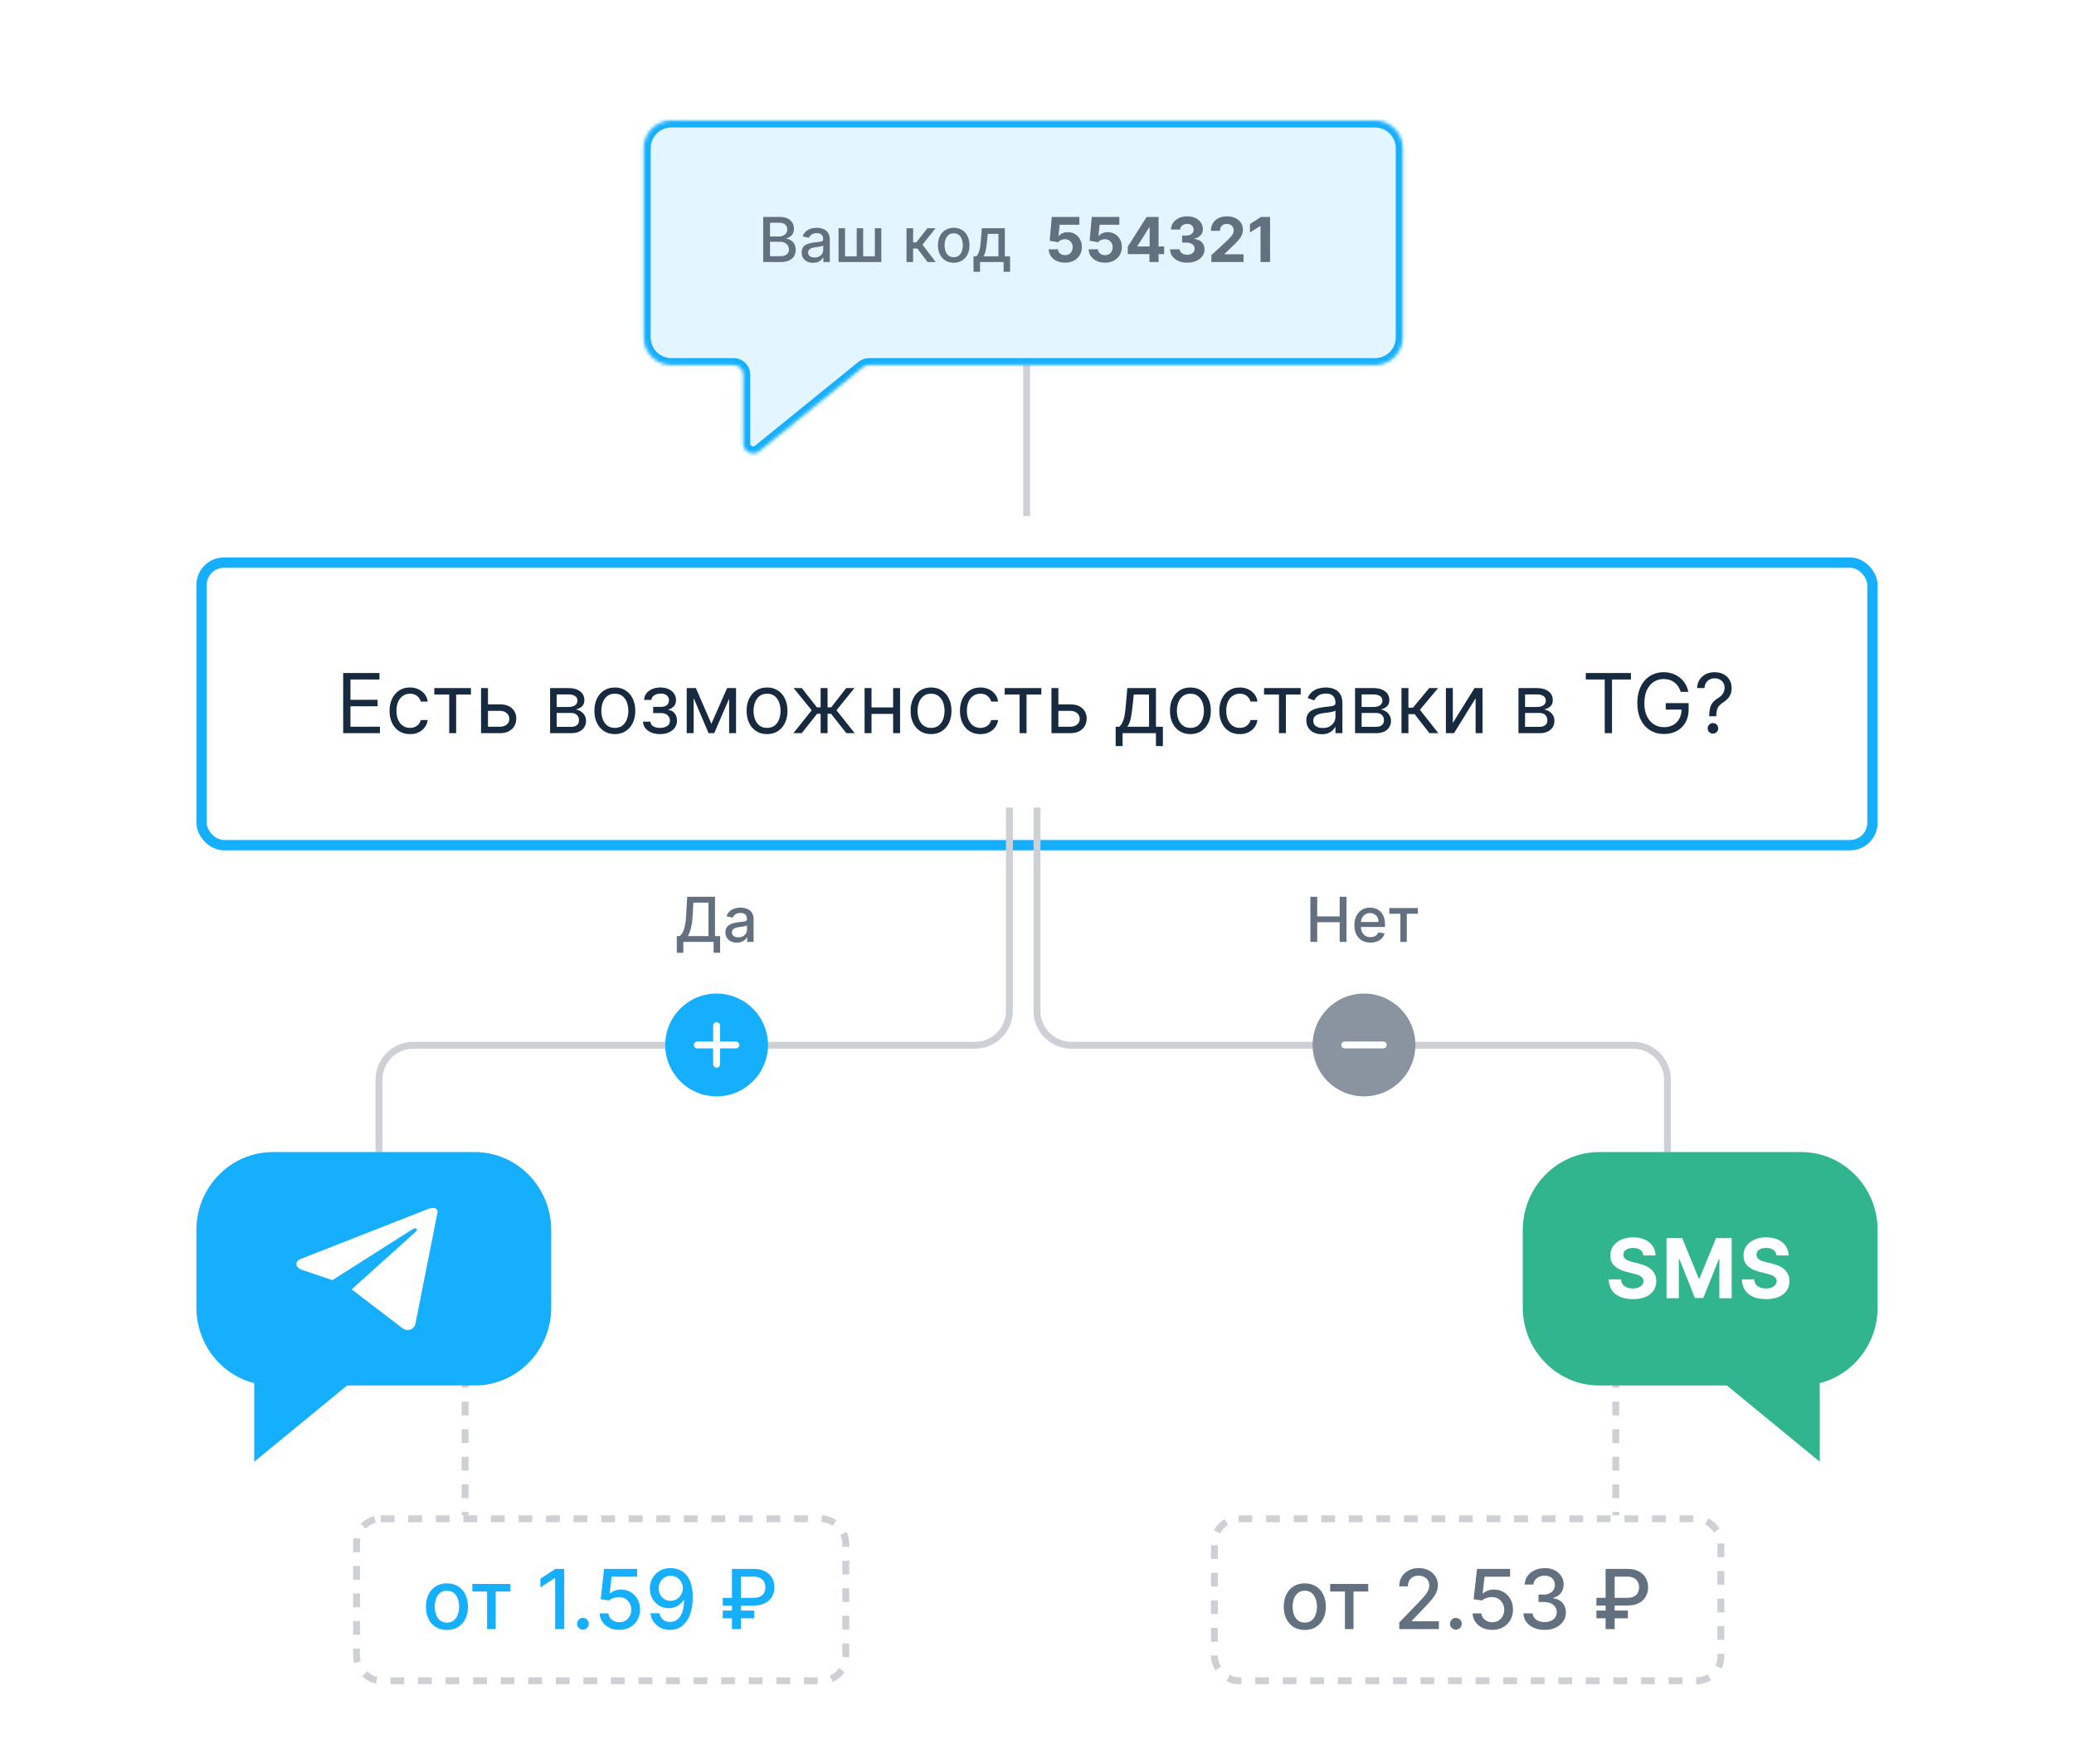 <svg width="602" height="512" viewBox="0 0 602 512" fill="none" xmlns="http://www.w3.org/2000/svg">
<rect width="602" height="512" rx="4" fill="white"/>
<g filter="url(#filter0_d_0_8)">
<rect x="57" y="149.779" width="488" height="85" rx="8" fill="white"/>
<rect x="58.5" y="151.279" width="485" height="82" rx="6.5" stroke="#16AFFD" stroke-width="3"/>
<path d="M99.614 200.779V183.324H110.148V185.199H101.727V191.097H109.602V192.972H101.727V198.904H110.284V200.779H99.614ZM119.003 201.052C117.776 201.052 116.719 200.762 115.832 200.182C114.946 199.603 114.264 198.804 113.787 197.787C113.31 196.77 113.071 195.608 113.071 194.302C113.071 192.972 113.315 191.799 113.804 190.782C114.298 189.759 114.986 188.961 115.866 188.387C116.753 187.807 117.787 187.517 118.969 187.517C119.889 187.517 120.719 187.688 121.457 188.029C122.196 188.37 122.801 188.847 123.273 189.461C123.744 190.074 124.037 190.79 124.151 191.608H122.139C121.986 191.012 121.645 190.483 121.116 190.023C120.594 189.557 119.889 189.324 119.003 189.324C118.219 189.324 117.531 189.529 116.94 189.938C116.355 190.341 115.898 190.912 115.568 191.651C115.244 192.384 115.082 193.245 115.082 194.233C115.082 195.245 115.241 196.125 115.56 196.875C115.884 197.625 116.338 198.208 116.923 198.623C117.514 199.037 118.207 199.245 119.003 199.245C119.526 199.245 120 199.154 120.426 198.972C120.852 198.79 121.213 198.529 121.509 198.188C121.804 197.847 122.014 197.438 122.139 196.961H124.151C124.037 197.733 123.756 198.429 123.307 199.049C122.864 199.662 122.276 200.151 121.543 200.515C120.815 200.873 119.969 201.052 119.003 201.052ZM126.06 189.563V187.688H136.696V189.563H132.401V200.779H130.389V189.563H126.06ZM141.369 192.427H145.119C146.653 192.427 147.826 192.816 148.638 193.594C149.451 194.373 149.857 195.358 149.857 196.552C149.857 197.336 149.675 198.049 149.312 198.691C148.948 199.327 148.414 199.836 147.71 200.216C147.005 200.591 146.141 200.779 145.119 200.779H139.63V187.688H141.641V198.904H145.119C145.914 198.904 146.567 198.694 147.079 198.273C147.59 197.853 147.846 197.313 147.846 196.654C147.846 195.961 147.59 195.395 147.079 194.958C146.567 194.52 145.914 194.302 145.119 194.302H141.369V192.427ZM159.669 200.779V187.688H165.021C166.43 187.688 167.55 188.006 168.379 188.642C169.209 189.279 169.624 190.12 169.624 191.165C169.624 191.961 169.388 192.577 168.916 193.015C168.445 193.446 167.839 193.739 167.101 193.892C167.584 193.961 168.053 194.131 168.507 194.404C168.967 194.677 169.348 195.052 169.649 195.529C169.95 196 170.101 196.58 170.101 197.267C170.101 197.938 169.93 198.537 169.589 199.066C169.249 199.594 168.76 200.012 168.124 200.319C167.487 200.625 166.726 200.779 165.839 200.779H159.669ZM161.578 198.938H165.839C166.533 198.938 167.075 198.773 167.467 198.444C167.859 198.114 168.055 197.665 168.055 197.097C168.055 196.421 167.859 195.89 167.467 195.503C167.075 195.111 166.533 194.915 165.839 194.915H161.578V198.938ZM161.578 193.177H165.021C165.561 193.177 166.024 193.103 166.411 192.955C166.797 192.802 167.092 192.586 167.297 192.307C167.507 192.023 167.612 191.688 167.612 191.302C167.612 190.75 167.382 190.319 166.922 190.006C166.462 189.688 165.828 189.529 165.021 189.529H161.578V193.177ZM178.464 201.052C177.282 201.052 176.245 200.77 175.353 200.208C174.467 199.645 173.773 198.858 173.273 197.847C172.779 196.836 172.532 195.654 172.532 194.302C172.532 192.938 172.779 191.748 173.273 190.731C173.773 189.713 174.467 188.924 175.353 188.361C176.245 187.799 177.282 187.517 178.464 187.517C179.646 187.517 180.68 187.799 181.566 188.361C182.458 188.924 183.151 189.713 183.646 190.731C184.146 191.748 184.396 192.938 184.396 194.302C184.396 195.654 184.146 196.836 183.646 197.847C183.151 198.858 182.458 199.645 181.566 200.208C180.68 200.77 179.646 201.052 178.464 201.052ZM178.464 199.245C179.362 199.245 180.1 199.015 180.68 198.554C181.259 198.094 181.688 197.489 181.967 196.739C182.245 195.989 182.384 195.177 182.384 194.302C182.384 193.427 182.245 192.611 181.967 191.856C181.688 191.1 181.259 190.489 180.68 190.023C180.1 189.557 179.362 189.324 178.464 189.324C177.566 189.324 176.827 189.557 176.248 190.023C175.668 190.489 175.239 191.1 174.961 191.856C174.683 192.611 174.543 193.427 174.543 194.302C174.543 195.177 174.683 195.989 174.961 196.739C175.239 197.489 175.668 198.094 176.248 198.554C176.827 199.015 177.566 199.245 178.464 199.245ZM186.648 197.438H188.795C188.841 198.029 189.108 198.478 189.597 198.784C190.091 199.091 190.733 199.245 191.523 199.245C192.33 199.245 193.02 199.08 193.594 198.75C194.168 198.415 194.455 197.875 194.455 197.131C194.455 196.694 194.347 196.313 194.131 195.989C193.915 195.659 193.611 195.404 193.219 195.222C192.827 195.04 192.364 194.949 191.83 194.949H189.58V193.142H191.83C192.631 193.142 193.222 192.961 193.602 192.597C193.989 192.233 194.182 191.779 194.182 191.233C194.182 190.648 193.974 190.179 193.56 189.827C193.145 189.469 192.557 189.29 191.795 189.29C191.028 189.29 190.389 189.463 189.878 189.81C189.366 190.151 189.097 190.591 189.068 191.131H186.955C186.977 190.427 187.193 189.804 187.602 189.265C188.011 188.719 188.568 188.293 189.273 187.986C189.977 187.674 190.784 187.517 191.693 187.517C192.614 187.517 193.412 187.679 194.088 188.003C194.77 188.321 195.295 188.756 195.665 189.307C196.04 189.853 196.227 190.472 196.227 191.165C196.227 191.904 196.02 192.5 195.605 192.955C195.19 193.409 194.67 193.733 194.045 193.927V194.063C194.54 194.097 194.969 194.256 195.332 194.54C195.702 194.819 195.989 195.185 196.193 195.64C196.398 196.088 196.5 196.586 196.5 197.131C196.5 197.927 196.287 198.62 195.861 199.211C195.435 199.796 194.849 200.25 194.105 200.574C193.361 200.892 192.511 201.052 191.557 201.052C190.631 201.052 189.801 200.901 189.068 200.6C188.335 200.293 187.753 199.87 187.321 199.33C186.895 198.784 186.67 198.154 186.648 197.438ZM206.484 198.052L211.053 187.688H212.962L207.303 200.779H205.666L200.109 187.688H201.984L206.484 198.052ZM201.337 187.688V200.779H199.325V187.688H201.337ZM211.632 200.779V187.688H213.643V200.779H211.632ZM222.643 201.052C221.462 201.052 220.425 200.77 219.533 200.208C218.646 199.645 217.953 198.858 217.453 197.847C216.959 196.836 216.712 195.654 216.712 194.302C216.712 192.938 216.959 191.748 217.453 190.731C217.953 189.713 218.646 188.924 219.533 188.361C220.425 187.799 221.462 187.517 222.643 187.517C223.825 187.517 224.859 187.799 225.746 188.361C226.638 188.924 227.331 189.713 227.825 190.731C228.325 191.748 228.575 192.938 228.575 194.302C228.575 195.654 228.325 196.836 227.825 197.847C227.331 198.858 226.638 199.645 225.746 200.208C224.859 200.77 223.825 201.052 222.643 201.052ZM222.643 199.245C223.541 199.245 224.28 199.015 224.859 198.554C225.439 198.094 225.868 197.489 226.146 196.739C226.425 195.989 226.564 195.177 226.564 194.302C226.564 193.427 226.425 192.611 226.146 191.856C225.868 191.1 225.439 190.489 224.859 190.023C224.28 189.557 223.541 189.324 222.643 189.324C221.746 189.324 221.007 189.557 220.428 190.023C219.848 190.489 219.419 191.1 219.141 191.856C218.862 192.611 218.723 193.427 218.723 194.302C218.723 195.177 218.862 195.989 219.141 196.739C219.419 197.489 219.848 198.094 220.428 198.554C221.007 199.015 221.746 199.245 222.643 199.245ZM230.288 200.779L235.607 194.131L230.357 187.688H232.743L237.107 193.279H238.197V187.688H240.209V193.279H241.266L245.629 187.688H248.016L242.8 194.131L248.084 200.779H245.663L241.232 195.154H240.209V200.779H238.197V195.154H237.175L232.709 200.779H230.288ZM259.719 193.313V195.188H252.492V193.313H259.719ZM252.969 187.688V200.779H250.958V187.688H252.969ZM261.254 187.688V200.779H259.242V187.688H261.254ZM270.245 201.052C269.063 201.052 268.026 200.77 267.134 200.208C266.248 199.645 265.555 198.858 265.055 197.847C264.56 196.836 264.313 195.654 264.313 194.302C264.313 192.938 264.56 191.748 265.055 190.731C265.555 189.713 266.248 188.924 267.134 188.361C268.026 187.799 269.063 187.517 270.245 187.517C271.427 187.517 272.461 187.799 273.347 188.361C274.239 188.924 274.933 189.713 275.427 190.731C275.927 191.748 276.177 192.938 276.177 194.302C276.177 195.654 275.927 196.836 275.427 197.847C274.933 198.858 274.239 199.645 273.347 200.208C272.461 200.77 271.427 201.052 270.245 201.052ZM270.245 199.245C271.143 199.245 271.881 199.015 272.461 198.554C273.04 198.094 273.469 197.489 273.748 196.739C274.026 195.989 274.165 195.177 274.165 194.302C274.165 193.427 274.026 192.611 273.748 191.856C273.469 191.1 273.04 190.489 272.461 190.023C271.881 189.557 271.143 189.324 270.245 189.324C269.347 189.324 268.609 189.557 268.029 190.023C267.45 190.489 267.021 191.1 266.742 191.856C266.464 192.611 266.325 193.427 266.325 194.302C266.325 195.177 266.464 195.989 266.742 196.739C267.021 197.489 267.45 198.094 268.029 198.554C268.609 199.015 269.347 199.245 270.245 199.245ZM284.565 201.052C283.338 201.052 282.281 200.762 281.395 200.182C280.509 199.603 279.827 198.804 279.349 197.787C278.872 196.77 278.634 195.608 278.634 194.302C278.634 192.972 278.878 191.799 279.366 190.782C279.861 189.759 280.548 188.961 281.429 188.387C282.315 187.807 283.349 187.517 284.531 187.517C285.452 187.517 286.281 187.688 287.02 188.029C287.759 188.37 288.364 188.847 288.835 189.461C289.307 190.074 289.599 190.79 289.713 191.608H287.702C287.548 191.012 287.207 190.483 286.679 190.023C286.156 189.557 285.452 189.324 284.565 189.324C283.781 189.324 283.094 189.529 282.503 189.938C281.918 190.341 281.46 190.912 281.131 191.651C280.807 192.384 280.645 193.245 280.645 194.233C280.645 195.245 280.804 196.125 281.122 196.875C281.446 197.625 281.901 198.208 282.486 198.623C283.077 199.037 283.77 199.245 284.565 199.245C285.088 199.245 285.562 199.154 285.989 198.972C286.415 198.79 286.776 198.529 287.071 198.188C287.366 197.847 287.577 197.438 287.702 196.961H289.713C289.599 197.733 289.318 198.429 288.869 199.049C288.426 199.662 287.838 200.151 287.105 200.515C286.378 200.873 285.531 201.052 284.565 201.052ZM291.622 189.563V187.688H302.259V189.563H297.963V200.779H295.952V189.563H291.622ZM306.931 192.427H310.681C312.215 192.427 313.388 192.816 314.201 193.594C315.013 194.373 315.42 195.358 315.42 196.552C315.42 197.336 315.238 198.049 314.874 198.691C314.511 199.327 313.977 199.836 313.272 200.216C312.567 200.591 311.704 200.779 310.681 200.779H305.192V187.688H307.204V198.904H310.681C311.477 198.904 312.13 198.694 312.641 198.273C313.153 197.853 313.408 197.313 313.408 196.654C313.408 195.961 313.153 195.395 312.641 194.958C312.13 194.52 311.477 194.302 310.681 194.302H306.931V192.427ZM323.834 204.529V198.904H324.925C325.192 198.625 325.422 198.324 325.615 198C325.808 197.677 325.976 197.293 326.118 196.85C326.266 196.401 326.391 195.856 326.493 195.213C326.595 194.566 326.686 193.784 326.766 192.87L327.209 187.688H335.527V198.904H337.538V204.529H335.527V200.779H325.845V204.529H323.834ZM327.209 198.904H333.516V189.563H329.084L328.743 192.87C328.601 194.239 328.425 195.435 328.214 196.458C328.004 197.481 327.669 198.296 327.209 198.904ZM345.526 201.052C344.344 201.052 343.308 200.77 342.415 200.208C341.529 199.645 340.836 198.858 340.336 197.847C339.842 196.836 339.594 195.654 339.594 194.302C339.594 192.938 339.842 191.748 340.336 190.731C340.836 189.713 341.529 188.924 342.415 188.361C343.308 187.799 344.344 187.517 345.526 187.517C346.708 187.517 347.742 187.799 348.629 188.361C349.521 188.924 350.214 189.713 350.708 190.731C351.208 191.748 351.458 192.938 351.458 194.302C351.458 195.654 351.208 196.836 350.708 197.847C350.214 198.858 349.521 199.645 348.629 200.208C347.742 200.77 346.708 201.052 345.526 201.052ZM345.526 199.245C346.424 199.245 347.163 199.015 347.742 198.554C348.322 198.094 348.751 197.489 349.029 196.739C349.308 195.989 349.447 195.177 349.447 194.302C349.447 193.427 349.308 192.611 349.029 191.856C348.751 191.1 348.322 190.489 347.742 190.023C347.163 189.557 346.424 189.324 345.526 189.324C344.629 189.324 343.89 189.557 343.31 190.023C342.731 190.489 342.302 191.1 342.023 191.856C341.745 192.611 341.606 193.427 341.606 194.302C341.606 195.177 341.745 195.989 342.023 196.739C342.302 197.489 342.731 198.094 343.31 198.554C343.89 199.015 344.629 199.245 345.526 199.245ZM359.847 201.052C358.619 201.052 357.563 200.762 356.676 200.182C355.79 199.603 355.108 198.804 354.631 197.787C354.153 196.77 353.915 195.608 353.915 194.302C353.915 192.972 354.159 191.799 354.648 190.782C355.142 189.759 355.83 188.961 356.71 188.387C357.597 187.807 358.631 187.517 359.812 187.517C360.733 187.517 361.562 187.688 362.301 188.029C363.04 188.37 363.645 188.847 364.116 189.461C364.588 190.074 364.881 190.79 364.994 191.608H362.983C362.83 191.012 362.489 190.483 361.96 190.023C361.438 189.557 360.733 189.324 359.847 189.324C359.063 189.324 358.375 189.529 357.784 189.938C357.199 190.341 356.741 190.912 356.412 191.651C356.088 192.384 355.926 193.245 355.926 194.233C355.926 195.245 356.085 196.125 356.403 196.875C356.727 197.625 357.182 198.208 357.767 198.623C358.358 199.037 359.051 199.245 359.847 199.245C360.369 199.245 360.844 199.154 361.27 198.972C361.696 198.79 362.057 198.529 362.352 198.188C362.648 197.847 362.858 197.438 362.983 196.961H364.994C364.881 197.733 364.599 198.429 364.151 199.049C363.707 199.662 363.119 200.151 362.386 200.515C361.659 200.873 360.813 201.052 359.847 201.052ZM366.903 189.563V187.688H377.54V189.563H373.244V200.779H371.233V189.563H366.903ZM383.646 201.086C382.817 201.086 382.064 200.929 381.388 200.617C380.712 200.299 380.175 199.841 379.777 199.245C379.379 198.642 379.18 197.915 379.18 197.063C379.18 196.313 379.328 195.705 379.624 195.239C379.919 194.767 380.314 194.398 380.808 194.131C381.303 193.864 381.848 193.665 382.445 193.534C383.047 193.398 383.652 193.29 384.26 193.211C385.055 193.108 385.7 193.032 386.195 192.981C386.695 192.924 387.058 192.83 387.286 192.699C387.518 192.569 387.635 192.341 387.635 192.017V191.949C387.635 191.108 387.405 190.455 386.945 189.989C386.49 189.523 385.8 189.29 384.874 189.29C383.913 189.29 383.161 189.5 382.615 189.921C382.07 190.341 381.686 190.79 381.464 191.267L379.555 190.586C379.896 189.79 380.351 189.171 380.919 188.728C381.493 188.279 382.118 187.966 382.794 187.79C383.476 187.608 384.146 187.517 384.805 187.517C385.226 187.517 385.709 187.569 386.254 187.671C386.805 187.767 387.337 187.969 387.848 188.276C388.365 188.583 388.794 189.046 389.135 189.665C389.476 190.284 389.646 191.114 389.646 192.154V200.779H387.635V199.006H387.533C387.396 199.29 387.169 199.594 386.851 199.918C386.533 200.242 386.109 200.517 385.581 200.745C385.053 200.972 384.408 201.086 383.646 201.086ZM383.953 199.279C384.749 199.279 385.419 199.123 385.964 198.81C386.516 198.498 386.93 198.094 387.209 197.6C387.493 197.106 387.635 196.586 387.635 196.04V194.199C387.55 194.302 387.362 194.395 387.072 194.481C386.788 194.56 386.459 194.631 386.084 194.694C385.714 194.75 385.354 194.802 385.001 194.847C384.655 194.887 384.374 194.921 384.158 194.949C383.635 195.017 383.146 195.128 382.692 195.282C382.243 195.429 381.879 195.654 381.601 195.955C381.328 196.25 381.192 196.654 381.192 197.165C381.192 197.864 381.45 198.392 381.967 198.75C382.49 199.103 383.152 199.279 383.953 199.279ZM393.317 200.779V187.688H398.67C400.079 187.688 401.198 188.006 402.028 188.642C402.857 189.279 403.272 190.12 403.272 191.165C403.272 191.961 403.036 192.577 402.565 193.015C402.093 193.446 401.488 193.739 400.749 193.892C401.232 193.961 401.701 194.131 402.156 194.404C402.616 194.677 402.996 195.052 403.298 195.529C403.599 196 403.749 196.58 403.749 197.267C403.749 197.938 403.579 198.537 403.238 199.066C402.897 199.594 402.408 200.012 401.772 200.319C401.136 200.625 400.374 200.779 399.488 200.779H393.317ZM395.227 198.938H399.488C400.181 198.938 400.724 198.773 401.116 198.444C401.508 198.114 401.704 197.665 401.704 197.097C401.704 196.421 401.508 195.89 401.116 195.503C400.724 195.111 400.181 194.915 399.488 194.915H395.227V198.938ZM395.227 193.177H398.67C399.21 193.177 399.673 193.103 400.059 192.955C400.445 192.802 400.741 192.586 400.945 192.307C401.156 192.023 401.261 191.688 401.261 191.302C401.261 190.75 401.031 190.319 400.57 190.006C400.11 189.688 399.477 189.529 398.67 189.529H395.227V193.177ZM406.794 200.779V187.688H408.805V193.381H410.135L414.839 187.688H417.43L412.146 193.995L417.499 200.779H414.908L410.612 195.256H408.805V200.779H406.794ZM421.696 197.813L428.003 187.688H430.321V200.779H428.31V190.654L422.037 200.779H419.685V187.688H421.696V197.813ZM440.755 200.779V187.688H446.107C447.516 187.688 448.636 188.006 449.465 188.642C450.295 189.279 450.71 190.12 450.71 191.165C450.71 191.961 450.474 192.577 450.002 193.015C449.531 193.446 448.925 193.739 448.187 193.892C448.67 193.961 449.138 194.131 449.593 194.404C450.053 194.677 450.434 195.052 450.735 195.529C451.036 196 451.187 196.58 451.187 197.267C451.187 197.938 451.016 198.537 450.675 199.066C450.335 199.594 449.846 200.012 449.21 200.319C448.573 200.625 447.812 200.779 446.925 200.779H440.755ZM442.664 198.938H446.925C447.619 198.938 448.161 198.773 448.553 198.444C448.945 198.114 449.141 197.665 449.141 197.097C449.141 196.421 448.945 195.89 448.553 195.503C448.161 195.111 447.619 194.915 446.925 194.915H442.664V198.938ZM442.664 193.177H446.107C446.647 193.177 447.11 193.103 447.496 192.955C447.883 192.802 448.178 192.586 448.383 192.307C448.593 192.023 448.698 191.688 448.698 191.302C448.698 190.75 448.468 190.319 448.008 190.006C447.548 189.688 446.914 189.529 446.107 189.529H442.664V193.177ZM460.3 185.199V183.324H473.391V185.199H467.902V200.779H465.788V185.199H460.3ZM487.858 188.779C487.67 188.205 487.423 187.691 487.116 187.236C486.815 186.776 486.455 186.384 486.034 186.06C485.619 185.736 485.148 185.489 484.619 185.319C484.091 185.148 483.511 185.063 482.881 185.063C481.847 185.063 480.906 185.33 480.06 185.864C479.213 186.398 478.54 187.185 478.04 188.225C477.54 189.265 477.29 190.54 477.29 192.052C477.29 193.563 477.543 194.838 478.048 195.878C478.554 196.918 479.239 197.705 480.102 198.239C480.966 198.773 481.938 199.04 483.017 199.04C484.017 199.04 484.898 198.827 485.659 198.401C486.426 197.969 487.023 197.361 487.449 196.577C487.881 195.787 488.097 194.858 488.097 193.79L488.744 193.927H483.494V192.052H490.142V193.927C490.142 195.364 489.835 196.614 489.222 197.677C488.614 198.739 487.773 199.563 486.699 200.148C485.631 200.728 484.403 201.017 483.017 201.017C481.472 201.017 480.114 200.654 478.943 199.927C477.778 199.199 476.869 198.165 476.216 196.824C475.568 195.483 475.244 193.892 475.244 192.052C475.244 190.671 475.429 189.429 475.798 188.327C476.173 187.219 476.702 186.276 477.384 185.498C478.065 184.719 478.872 184.123 479.804 183.708C480.736 183.293 481.761 183.086 482.881 183.086C483.801 183.086 484.659 183.225 485.455 183.503C486.256 183.776 486.969 184.165 487.594 184.671C488.224 185.171 488.75 185.77 489.17 186.469C489.591 187.162 489.881 187.932 490.04 188.779H487.858ZM496.114 195.87V195.767C496.126 194.682 496.239 193.819 496.455 193.177C496.671 192.534 496.978 192.015 497.376 191.617C497.773 191.219 498.251 190.853 498.808 190.517C499.143 190.313 499.444 190.071 499.711 189.793C499.978 189.509 500.188 189.182 500.342 188.813C500.501 188.444 500.58 188.034 500.58 187.586C500.58 187.029 500.45 186.546 500.188 186.137C499.927 185.728 499.577 185.412 499.14 185.191C498.702 184.969 498.217 184.858 497.683 184.858C497.217 184.858 496.768 184.955 496.336 185.148C495.904 185.341 495.543 185.645 495.254 186.06C494.964 186.475 494.796 187.017 494.751 187.688H492.603C492.648 186.722 492.898 185.895 493.353 185.208C493.813 184.52 494.418 183.995 495.168 183.631C495.924 183.267 496.762 183.086 497.683 183.086C498.683 183.086 499.552 183.284 500.29 183.682C501.035 184.08 501.609 184.625 502.012 185.319C502.421 186.012 502.626 186.802 502.626 187.688C502.626 188.313 502.529 188.878 502.336 189.384C502.148 189.89 501.876 190.341 501.518 190.739C501.165 191.137 500.739 191.489 500.239 191.796C499.739 192.108 499.339 192.438 499.038 192.784C498.737 193.125 498.518 193.532 498.381 194.003C498.245 194.475 498.171 195.063 498.16 195.767V195.87H496.114ZM497.205 200.915C496.785 200.915 496.424 200.765 496.123 200.463C495.822 200.162 495.671 199.802 495.671 199.381C495.671 198.961 495.822 198.6 496.123 198.299C496.424 197.998 496.785 197.847 497.205 197.847C497.626 197.847 497.987 197.998 498.288 198.299C498.589 198.6 498.739 198.961 498.739 199.381C498.739 199.659 498.668 199.915 498.526 200.148C498.39 200.381 498.205 200.569 497.972 200.711C497.745 200.847 497.489 200.915 497.205 200.915Z" fill="#172A3F"/>
</g>
<path d="M484 334.35V313.35C484 307.827 479.523 303.35 474 303.35H311C305.477 303.35 301 298.873 301 293.35V234.35" stroke="#CDD1D6" stroke-width="2"/>
<circle cx="395.916" cy="303.266" r="14.916" fill="#8994A0"/>
<path d="M390.323 303.266L401.51 303.266" stroke="white" stroke-width="2" stroke-linecap="round" stroke-linejoin="round"/>
<path d="M380.354 273.35V260.259H382.329V265.948H388.856V260.259H390.837V273.35H388.856V267.642H382.329V273.35H380.354ZM397.792 273.548C396.824 273.548 395.991 273.341 395.292 272.928C394.598 272.51 394.061 271.924 393.682 271.17C393.307 270.412 393.119 269.523 393.119 268.505C393.119 267.499 393.307 266.613 393.682 265.846C394.061 265.079 394.589 264.48 395.267 264.049C395.949 263.619 396.746 263.404 397.658 263.404C398.212 263.404 398.748 263.495 399.268 263.679C399.788 263.862 400.255 264.15 400.668 264.542C401.082 264.934 401.408 265.443 401.646 266.069C401.885 266.691 402.004 267.448 402.004 268.338V269.016H394.199V267.584H400.131C400.131 267.081 400.029 266.636 399.824 266.248C399.62 265.856 399.332 265.547 398.962 265.321C398.595 265.096 398.165 264.983 397.67 264.983C397.133 264.983 396.665 265.115 396.264 265.379C395.868 265.639 395.561 265.98 395.344 266.402C395.131 266.819 395.024 267.273 395.024 267.763V268.882C395.024 269.538 395.139 270.096 395.369 270.557C395.604 271.017 395.93 271.368 396.347 271.611C396.765 271.85 397.253 271.969 397.811 271.969C398.173 271.969 398.503 271.918 398.802 271.816C399.1 271.709 399.358 271.552 399.575 271.343C399.792 271.134 399.959 270.876 400.074 270.569L401.883 270.895C401.738 271.428 401.478 271.895 401.103 272.295C400.732 272.691 400.265 273 399.703 273.222C399.145 273.439 398.508 273.548 397.792 273.548ZM403.259 265.181V263.532H411.543V265.181H408.34V273.35H406.474V265.181H403.259Z" fill="#627080"/>
<path d="M110 334.35V313.35C110 307.827 114.477 303.35 120 303.35H283C288.523 303.35 293 298.873 293 293.35V234.35" stroke="#CDD1D6" stroke-width="2"/>
<circle cx="14.916" cy="14.916" r="14.916" transform="matrix(-1 0 0 1 222.916 288.35)" fill="#16AFFD"/>
<path d="M208 297.673V308.86" stroke="white" stroke-width="2" stroke-linecap="round" stroke-linejoin="round"/>
<path d="M213.593 303.266L202.406 303.266" stroke="white" stroke-width="2" stroke-linecap="round" stroke-linejoin="round"/>
<path d="M196.447 276.514V271.675H197.31C197.604 271.428 197.879 271.076 198.135 270.62C198.39 270.164 198.608 269.549 198.787 268.773C198.966 267.998 199.089 267.003 199.157 265.788L199.464 260.259H207.537V271.675H209.02V276.495H207.128V273.35H198.339V276.514H196.447ZM199.637 271.675H205.645V261.959H201.254L201.05 265.788C200.994 266.713 200.902 267.544 200.775 268.281C200.651 269.018 200.491 269.67 200.295 270.237C200.103 270.799 199.884 271.279 199.637 271.675ZM213.888 273.567C213.266 273.567 212.703 273.452 212.2 273.222C211.698 272.988 211.299 272.649 211.005 272.206C210.715 271.762 210.57 271.219 210.57 270.576C210.57 270.022 210.677 269.566 210.89 269.208C211.103 268.85 211.391 268.566 211.753 268.358C212.115 268.149 212.52 267.991 212.967 267.885C213.415 267.778 213.871 267.697 214.335 267.642C214.923 267.574 215.401 267.518 215.767 267.476C216.134 267.429 216.4 267.354 216.566 267.252C216.732 267.15 216.815 266.983 216.815 266.753V266.709C216.815 266.15 216.658 265.718 216.342 265.411C216.031 265.104 215.567 264.951 214.949 264.951C214.306 264.951 213.798 265.093 213.428 265.379C213.061 265.66 212.808 265.973 212.667 266.319L210.871 265.91C211.084 265.313 211.395 264.831 211.804 264.465C212.217 264.094 212.693 263.826 213.23 263.66C213.766 263.489 214.331 263.404 214.923 263.404C215.315 263.404 215.731 263.451 216.17 263.544C216.613 263.634 217.026 263.8 217.41 264.043C217.798 264.286 218.115 264.633 218.362 265.085C218.61 265.532 218.733 266.114 218.733 266.83V273.35H216.867V272.008H216.79C216.666 272.255 216.481 272.498 216.234 272.736C215.987 272.975 215.669 273.173 215.281 273.331C214.894 273.488 214.429 273.567 213.888 273.567ZM214.303 272.033C214.832 272.033 215.284 271.929 215.659 271.72C216.038 271.511 216.325 271.238 216.521 270.902C216.722 270.561 216.822 270.196 216.822 269.809V268.543C216.754 268.611 216.622 268.675 216.426 268.735C216.234 268.79 216.014 268.839 215.767 268.882C215.52 268.92 215.279 268.956 215.045 268.99C214.811 269.02 214.614 269.046 214.457 269.067C214.086 269.114 213.747 269.193 213.44 269.304C213.138 269.414 212.895 269.574 212.712 269.783C212.533 269.988 212.443 270.26 212.443 270.601C212.443 271.074 212.618 271.432 212.967 271.675C213.317 271.914 213.762 272.033 214.303 272.033Z" fill="#627080"/>
<line x1="135" y1="334.779" x2="135" y2="439.779" stroke="#CDD1D6" stroke-width="2" stroke-dasharray="4 4"/>
<line x1="469" y1="334.779" x2="469" y2="439.779" stroke="#CDD1D6" stroke-width="2" stroke-dasharray="4 4"/>
<path d="M522.833 334.35H464.167C451.945 334.35 442 344.512 442 357.001V379.438C442 391.926 451.945 402.088 464.167 402.088H501.248L528.205 424.208V401.406C537.956 398.923 545 389.946 545 379.438V357.001C545 344.512 535.055 334.35 522.833 334.35Z" fill="#30B58E"/>
<path d="M476.986 364.344C476.918 363.657 476.625 363.123 476.108 362.742C475.591 362.361 474.889 362.171 474.003 362.171C473.401 362.171 472.892 362.256 472.477 362.427C472.063 362.591 471.744 362.821 471.523 363.117C471.307 363.412 471.199 363.748 471.199 364.123C471.188 364.435 471.253 364.708 471.395 364.941C471.543 365.174 471.744 365.375 472 365.546C472.256 365.711 472.551 365.856 472.886 365.981C473.222 366.1 473.58 366.202 473.96 366.287L475.528 366.662C476.29 366.833 476.989 367.06 477.625 367.344C478.261 367.628 478.813 367.978 479.278 368.392C479.744 368.807 480.105 369.296 480.361 369.858C480.622 370.421 480.756 371.066 480.761 371.793C480.756 372.861 480.483 373.787 479.943 374.571C479.409 375.35 478.636 375.955 477.625 376.387C476.619 376.813 475.406 377.026 473.986 377.026C472.577 377.026 471.349 376.81 470.304 376.378C469.264 375.946 468.452 375.307 467.866 374.461C467.287 373.608 466.983 372.554 466.955 371.299H470.526C470.565 371.884 470.733 372.373 471.028 372.765C471.33 373.151 471.73 373.444 472.23 373.642C472.736 373.836 473.307 373.932 473.943 373.932C474.568 373.932 475.111 373.841 475.571 373.659C476.037 373.478 476.398 373.225 476.653 372.901C476.909 372.577 477.037 372.205 477.037 371.784C477.037 371.392 476.92 371.063 476.688 370.796C476.46 370.529 476.125 370.302 475.682 370.114C475.244 369.927 474.707 369.756 474.071 369.603L472.17 369.125C470.699 368.767 469.537 368.208 468.685 367.446C467.832 366.685 467.409 365.659 467.415 364.37C467.409 363.313 467.69 362.39 468.259 361.6C468.832 360.81 469.619 360.194 470.619 359.75C471.619 359.307 472.756 359.086 474.028 359.086C475.324 359.086 476.455 359.307 477.42 359.75C478.392 360.194 479.148 360.81 479.688 361.6C480.227 362.39 480.506 363.304 480.523 364.344H476.986ZM483.724 359.324H488.275L493.082 371.052H493.286L498.093 359.324H502.644V376.779H499.065V365.418H498.92L494.403 376.694H491.965L487.448 365.375H487.303V376.779H483.724V359.324ZM515.633 364.344C515.565 363.657 515.272 363.123 514.755 362.742C514.238 362.361 513.537 362.171 512.65 362.171C512.048 362.171 511.54 362.256 511.125 362.427C510.71 362.591 510.392 362.821 510.17 363.117C509.954 363.412 509.846 363.748 509.846 364.123C509.835 364.435 509.9 364.708 510.042 364.941C510.19 365.174 510.392 365.375 510.647 365.546C510.903 365.711 511.199 365.856 511.534 365.981C511.869 366.1 512.227 366.202 512.608 366.287L514.176 366.662C514.937 366.833 515.636 367.06 516.272 367.344C516.909 367.628 517.46 367.978 517.926 368.392C518.392 368.807 518.753 369.296 519.008 369.858C519.27 370.421 519.403 371.066 519.409 371.793C519.403 372.861 519.13 373.787 518.591 374.571C518.057 375.35 517.284 375.955 516.272 376.387C515.267 376.813 514.054 377.026 512.633 377.026C511.224 377.026 509.997 376.81 508.951 376.378C507.912 375.946 507.099 375.307 506.514 374.461C505.934 373.608 505.63 372.554 505.602 371.299H509.173C509.213 371.884 509.38 372.373 509.676 372.765C509.977 373.151 510.378 373.444 510.878 373.642C511.383 373.836 511.954 373.932 512.591 373.932C513.216 373.932 513.758 373.841 514.219 373.659C514.684 373.478 515.045 373.225 515.301 372.901C515.557 372.577 515.684 372.205 515.684 371.784C515.684 371.392 515.568 371.063 515.335 370.796C515.108 370.529 514.772 370.302 514.329 370.114C513.892 369.927 513.355 369.756 512.719 369.603L510.818 369.125C509.346 368.767 508.184 368.208 507.332 367.446C506.48 366.685 506.057 365.659 506.062 364.37C506.057 363.313 506.338 362.39 506.906 361.6C507.48 360.81 508.267 360.194 509.267 359.75C510.267 359.307 511.403 359.086 512.676 359.086C513.971 359.086 515.102 359.307 516.068 359.75C517.04 360.194 517.795 360.81 518.335 361.6C518.875 362.39 519.153 363.304 519.17 364.344H515.633Z" fill="white"/>
<path d="M79.167 334.35H137.833C150.055 334.35 160 344.512 160 357.001V379.438C160 391.926 150.055 402.088 137.833 402.088H100.752L73.795 424.208V401.406C64.044 398.923 57 389.946 57 379.438V357.001C57 344.512 66.945 334.35 79.167 334.35Z" fill="#16AFFD"/>
<path d="M127 351.822L120.515 384.516C120.515 384.516 119.609 386.783 117.114 385.695L102.083 374.19C104.103 372.374 119.777 358.283 120.462 357.644C121.522 356.655 120.864 356.066 119.633 356.814L96.481 371.516L87.549 368.51C87.549 368.51 86.143 368.011 86.008 366.922C85.872 365.834 87.595 365.245 87.595 365.245L124.007 350.96C124.007 350.96 127 349.646 127 351.822Z" fill="white"/>
<rect x="103.5" y="440.779" width="142" height="47" rx="7" stroke="#CDD1D6" stroke-width="2" stroke-dasharray="4 4"/>
<path d="M129.727 473.043C128.5 473.043 127.429 472.762 126.514 472.199C125.599 471.637 124.889 470.85 124.384 469.838C123.878 468.827 123.625 467.645 123.625 466.293C123.625 464.935 123.878 463.748 124.384 462.731C124.889 461.713 125.599 460.924 126.514 460.361C127.429 459.799 128.5 459.517 129.727 459.517C130.955 459.517 132.026 459.799 132.94 460.361C133.855 460.924 134.565 461.713 135.071 462.731C135.577 463.748 135.83 464.935 135.83 466.293C135.83 467.645 135.577 468.827 135.071 469.838C134.565 470.85 133.855 471.637 132.94 472.199C132.026 472.762 130.955 473.043 129.727 473.043ZM129.736 470.904C130.531 470.904 131.19 470.694 131.713 470.273C132.236 469.853 132.622 469.293 132.872 468.594C133.128 467.895 133.256 467.125 133.256 466.284C133.256 465.449 133.128 464.682 132.872 463.983C132.622 463.279 132.236 462.713 131.713 462.287C131.19 461.861 130.531 461.648 129.736 461.648C128.935 461.648 128.27 461.861 127.741 462.287C127.219 462.713 126.83 463.279 126.574 463.983C126.324 464.682 126.199 465.449 126.199 466.284C126.199 467.125 126.324 467.895 126.574 468.594C126.83 469.293 127.219 469.853 127.741 470.273C128.27 470.694 128.935 470.904 129.736 470.904ZM137.097 461.887V459.688H148.143V461.887H143.873V472.779H141.384V461.887H137.097ZM163.778 455.324V472.779H161.136V457.966H161.033L156.857 460.694V458.171L161.212 455.324H163.778ZM169.205 472.941C168.739 472.941 168.338 472.776 168.003 472.446C167.668 472.111 167.5 471.708 167.5 471.236C167.5 470.77 167.668 470.373 168.003 470.043C168.338 469.708 168.739 469.54 169.205 469.54C169.67 469.54 170.071 469.708 170.406 470.043C170.741 470.373 170.909 470.77 170.909 471.236C170.909 471.549 170.83 471.836 170.67 472.097C170.517 472.353 170.312 472.557 170.057 472.711C169.801 472.864 169.517 472.941 169.205 472.941ZM179.768 473.017C178.7 473.017 177.74 472.813 176.888 472.404C176.041 471.989 175.365 471.421 174.859 470.699C174.354 469.978 174.084 469.154 174.05 468.228H176.607C176.669 468.978 177.001 469.594 177.604 470.077C178.206 470.56 178.928 470.802 179.768 470.802C180.439 470.802 181.033 470.648 181.55 470.341C182.072 470.029 182.482 469.6 182.777 469.054C183.078 468.509 183.229 467.887 183.229 467.188C183.229 466.478 183.075 465.844 182.768 465.287C182.462 464.731 182.038 464.293 181.499 463.975C180.964 463.657 180.351 463.495 179.658 463.489C179.129 463.489 178.598 463.58 178.064 463.762C177.53 463.944 177.098 464.182 176.768 464.478L174.357 464.12L175.337 455.324H184.933V457.583H177.527L176.973 462.466H177.075C177.416 462.137 177.868 461.861 178.43 461.64C178.999 461.418 179.607 461.307 180.254 461.307C181.317 461.307 182.263 461.56 183.092 462.066C183.928 462.571 184.584 463.262 185.061 464.137C185.544 465.006 185.783 466.006 185.777 467.137C185.783 468.267 185.527 469.276 185.01 470.162C184.499 471.049 183.788 471.748 182.879 472.259C181.976 472.765 180.939 473.017 179.768 473.017ZM194.694 455.086C195.472 455.091 196.239 455.233 196.995 455.512C197.751 455.79 198.433 456.245 199.04 456.875C199.654 457.506 200.143 458.358 200.506 459.432C200.876 460.5 201.063 461.83 201.069 463.421C201.069 464.949 200.915 466.31 200.609 467.503C200.302 468.691 199.862 469.694 199.288 470.512C198.719 471.33 198.029 471.952 197.217 472.378C196.404 472.804 195.489 473.017 194.472 473.017C193.433 473.017 192.509 472.813 191.702 472.404C190.896 471.995 190.239 471.429 189.734 470.708C189.228 469.981 188.913 469.145 188.788 468.202H191.387C191.558 468.952 191.904 469.56 192.427 470.026C192.955 470.486 193.637 470.716 194.472 470.716C195.751 470.716 196.748 470.159 197.464 469.046C198.18 467.927 198.54 466.364 198.546 464.358H198.41C198.114 464.847 197.745 465.267 197.302 465.62C196.864 465.972 196.373 466.245 195.827 466.438C195.282 466.631 194.7 466.728 194.08 466.728C193.075 466.728 192.16 466.481 191.336 465.986C190.512 465.492 189.856 464.813 189.367 463.949C188.879 463.086 188.634 462.1 188.634 460.992C188.634 459.89 188.884 458.89 189.384 457.992C189.89 457.094 190.594 456.384 191.498 455.861C192.407 455.333 193.472 455.074 194.694 455.086ZM194.702 457.302C194.038 457.302 193.438 457.466 192.904 457.796C192.376 458.12 191.958 458.56 191.651 459.117C191.344 459.668 191.191 460.282 191.191 460.958C191.191 461.634 191.339 462.248 191.634 462.799C191.935 463.344 192.344 463.779 192.862 464.103C193.384 464.421 193.981 464.58 194.651 464.58C195.151 464.58 195.617 464.483 196.049 464.29C196.481 464.097 196.859 463.83 197.183 463.489C197.506 463.142 197.759 462.75 197.941 462.313C198.123 461.875 198.214 461.415 198.214 460.932C198.214 460.29 198.06 459.694 197.754 459.142C197.452 458.591 197.038 458.148 196.509 457.813C195.981 457.472 195.379 457.302 194.702 457.302ZM218.792 465.944H209.783V463.711H218.758C219.531 463.711 220.17 463.583 220.675 463.327C221.181 463.066 221.556 462.708 221.8 462.253C222.045 461.793 222.167 461.265 222.167 460.668C222.167 460.077 222.045 459.549 221.8 459.083C221.556 458.617 221.184 458.25 220.684 457.983C220.184 457.711 219.553 457.574 218.792 457.574H215.076V472.779H212.451V455.324H218.792C220.116 455.324 221.221 455.563 222.107 456.04C222.999 456.517 223.667 457.159 224.11 457.966C224.559 458.773 224.783 459.671 224.783 460.659C224.783 461.659 224.556 462.56 224.102 463.361C223.653 464.157 222.982 464.787 222.09 465.253C221.204 465.713 220.104 465.944 218.792 465.944ZM218.92 467.409V469.651H209.783V467.409H218.92Z" fill="#16AFFD"/>
<rect x="352.5" y="440.779" width="147" height="47" rx="7" stroke="#CDD1D6" stroke-width="2" stroke-dasharray="4 4"/>
<path d="M378.727 473.043C377.5 473.043 376.429 472.762 375.514 472.199C374.599 471.637 373.889 470.85 373.384 469.838C372.878 468.827 372.625 467.645 372.625 466.293C372.625 464.935 372.878 463.748 373.384 462.731C373.889 461.713 374.599 460.924 375.514 460.361C376.429 459.799 377.5 459.517 378.727 459.517C379.955 459.517 381.026 459.799 381.94 460.361C382.855 460.924 383.565 461.713 384.071 462.731C384.577 463.748 384.83 464.935 384.83 466.293C384.83 467.645 384.577 468.827 384.071 469.838C383.565 470.85 382.855 471.637 381.94 472.199C381.026 472.762 379.955 473.043 378.727 473.043ZM378.736 470.904C379.531 470.904 380.19 470.694 380.713 470.273C381.236 469.853 381.622 469.293 381.872 468.594C382.128 467.895 382.256 467.125 382.256 466.284C382.256 465.449 382.128 464.682 381.872 463.983C381.622 463.279 381.236 462.713 380.713 462.287C380.19 461.861 379.531 461.648 378.736 461.648C377.935 461.648 377.27 461.861 376.741 462.287C376.219 462.713 375.83 463.279 375.574 463.983C375.324 464.682 375.199 465.449 375.199 466.284C375.199 467.125 375.324 467.895 375.574 468.594C375.83 469.293 376.219 469.853 376.741 470.273C377.27 470.694 377.935 470.904 378.736 470.904ZM386.097 461.887V459.688H397.143V461.887H392.873V472.779H390.384V461.887H386.097ZM406.156 472.779V470.87L412.062 464.75C412.692 464.086 413.212 463.503 413.621 463.003C414.036 462.498 414.346 462.017 414.55 461.563C414.755 461.108 414.857 460.625 414.857 460.114C414.857 459.534 414.721 459.034 414.448 458.614C414.175 458.188 413.803 457.861 413.332 457.634C412.86 457.401 412.329 457.284 411.738 457.284C411.113 457.284 410.567 457.412 410.102 457.668C409.636 457.924 409.278 458.284 409.028 458.75C408.778 459.216 408.653 459.762 408.653 460.387H406.138C406.138 459.324 406.383 458.395 406.871 457.6C407.36 456.804 408.031 456.188 408.883 455.75C409.735 455.307 410.704 455.086 411.789 455.086C412.886 455.086 413.852 455.304 414.687 455.742C415.528 456.174 416.184 456.765 416.656 457.515C417.127 458.259 417.363 459.1 417.363 460.037C417.363 460.685 417.241 461.319 416.996 461.938C416.758 462.557 416.34 463.248 415.744 464.009C415.147 464.765 414.317 465.682 413.255 466.762L409.786 470.392V470.52H417.644V472.779H406.156ZM422.587 472.941C422.121 472.941 421.721 472.776 421.386 472.446C421.05 472.111 420.883 471.708 420.883 471.236C420.883 470.77 421.05 470.373 421.386 470.043C421.721 469.708 422.121 469.54 422.587 469.54C423.053 469.54 423.454 469.708 423.789 470.043C424.124 470.373 424.292 470.77 424.292 471.236C424.292 471.549 424.212 471.836 424.053 472.097C423.9 472.353 423.695 472.557 423.44 472.711C423.184 472.864 422.9 472.941 422.587 472.941ZM433.151 473.017C432.083 473.017 431.123 472.813 430.271 472.404C429.424 471.989 428.748 471.421 428.242 470.699C427.737 469.978 427.467 469.154 427.433 468.228H429.989C430.052 468.978 430.384 469.594 430.987 470.077C431.589 470.56 432.31 470.802 433.151 470.802C433.822 470.802 434.415 470.648 434.933 470.341C435.455 470.029 435.864 469.6 436.16 469.054C436.461 468.509 436.612 467.887 436.612 467.188C436.612 466.478 436.458 465.844 436.151 465.287C435.844 464.731 435.421 464.293 434.881 463.975C434.347 463.657 433.734 463.495 433.04 463.489C432.512 463.489 431.981 463.58 431.447 463.762C430.913 463.944 430.481 464.182 430.151 464.478L427.739 464.12L428.719 455.324H438.316V457.583H430.91L430.356 462.466H430.458C430.799 462.137 431.251 461.861 431.813 461.64C432.381 461.418 432.989 461.307 433.637 461.307C434.7 461.307 435.646 461.56 436.475 462.066C437.31 462.571 437.967 463.262 438.444 464.137C438.927 465.006 439.165 466.006 439.16 467.137C439.165 468.267 438.91 469.276 438.393 470.162C437.881 471.049 437.171 471.748 436.262 472.259C435.359 472.765 434.322 473.017 433.151 473.017ZM448.349 473.017C447.179 473.017 446.134 472.816 445.213 472.412C444.298 472.009 443.574 471.449 443.04 470.733C442.511 470.012 442.227 469.177 442.188 468.228H444.864C444.898 468.745 445.071 469.194 445.384 469.574C445.702 469.949 446.116 470.239 446.628 470.444C447.139 470.648 447.707 470.75 448.332 470.75C449.02 470.75 449.628 470.631 450.156 470.392C450.69 470.154 451.108 469.821 451.409 469.395C451.71 468.963 451.861 468.466 451.861 467.904C451.861 467.319 451.71 466.804 451.409 466.361C451.114 465.912 450.679 465.56 450.105 465.304C449.537 465.049 448.849 464.921 448.043 464.921H446.568V462.773H448.043C448.69 462.773 449.259 462.657 449.747 462.424C450.241 462.191 450.628 461.867 450.906 461.452C451.185 461.032 451.324 460.54 451.324 459.978C451.324 459.438 451.202 458.969 450.957 458.571C450.719 458.168 450.378 457.853 449.935 457.625C449.497 457.398 448.98 457.284 448.384 457.284C447.815 457.284 447.284 457.39 446.79 457.6C446.301 457.804 445.903 458.1 445.597 458.486C445.29 458.867 445.125 459.324 445.102 459.858H442.554C442.582 458.915 442.861 458.086 443.389 457.37C443.923 456.654 444.628 456.094 445.503 455.691C446.378 455.287 447.349 455.086 448.418 455.086C449.537 455.086 450.503 455.304 451.315 455.742C452.134 456.174 452.764 456.75 453.207 457.472C453.656 458.194 453.878 458.983 453.872 459.841C453.878 460.819 453.605 461.648 453.054 462.33C452.509 463.012 451.781 463.469 450.872 463.702V463.838C452.031 464.015 452.929 464.475 453.565 465.219C454.207 465.963 454.526 466.887 454.52 467.989C454.526 468.949 454.259 469.81 453.719 470.571C453.185 471.333 452.455 471.932 451.528 472.37C450.602 472.802 449.543 473.017 448.349 473.017ZM472.386 465.944H463.377V463.711H472.352C473.124 463.711 473.763 463.583 474.269 463.327C474.775 463.066 475.15 462.708 475.394 462.253C475.638 461.793 475.761 461.265 475.761 460.668C475.761 460.077 475.638 459.549 475.394 459.083C475.15 458.617 474.778 458.25 474.278 457.983C473.778 457.711 473.147 457.574 472.386 457.574H468.67V472.779H466.045V455.324H472.386C473.71 455.324 474.815 455.563 475.701 456.04C476.593 456.517 477.261 457.159 477.704 457.966C478.153 458.773 478.377 459.671 478.377 460.659C478.377 461.659 478.15 462.56 477.695 463.361C477.246 464.157 476.576 464.787 475.684 465.253C474.798 465.713 473.698 465.944 472.386 465.944ZM472.513 467.409V469.651H463.377V467.409H472.513Z" fill="#627080"/>
<line x1="298" y1="89.372" x2="298" y2="149.779" stroke="#CDD1D6" stroke-width="2"/>
<g filter="url(#filter1_d_0_8)">
<mask id="path-27-inside-1_0_8" fill="white">
<path fill-rule="evenodd" clip-rule="evenodd" d="M194.867 23C190.449 23 186.867 26.582 186.867 31V85.933C186.867 90.351 190.449 93.933 194.867 93.933H212.949C214.507 93.933 215.771 95.196 215.771 96.754V116.748C215.771 119.123 218.525 120.435 220.37 118.94L250.447 94.562C250.949 94.155 251.576 93.933 252.223 93.933H399.133C403.551 93.933 407.133 90.351 407.133 85.933V31C407.133 26.582 403.551 23 399.133 23H194.867Z"/>
</mask>
<path fill-rule="evenodd" clip-rule="evenodd" d="M194.867 23C190.449 23 186.867 26.582 186.867 31V85.933C186.867 90.351 190.449 93.933 194.867 93.933H212.949C214.507 93.933 215.771 95.196 215.771 96.754V116.748C215.771 119.123 218.525 120.435 220.37 118.94L250.447 94.562C250.949 94.155 251.576 93.933 252.223 93.933H399.133C403.551 93.933 407.133 90.351 407.133 85.933V31C407.133 26.582 403.551 23 399.133 23H194.867Z" fill="#E3F5FF"/>
<path d="M250.447 94.562L249.187 93.008L250.447 94.562ZM220.37 118.94L219.11 117.386L220.37 118.94ZM188.867 31C188.867 27.686 191.553 25 194.867 25V21C189.344 21 184.867 25.477 184.867 31H188.867ZM188.867 85.933V31H184.867V85.933H188.867ZM194.867 91.933C191.553 91.933 188.867 89.246 188.867 85.933H184.867C184.867 91.455 189.344 95.933 194.867 95.933V91.933ZM212.949 91.933H194.867V95.933H212.949V91.933ZM217.771 116.748V96.754H213.771V116.748H217.771ZM249.187 93.008L219.11 117.386L221.629 120.494L251.706 96.116L249.187 93.008ZM399.133 91.933H252.223V95.933H399.133V91.933ZM405.133 85.933C405.133 89.246 402.447 91.933 399.133 91.933V95.933C404.656 95.933 409.133 91.455 409.133 85.933H405.133ZM405.133 31V85.933H409.133V31H405.133ZM399.133 25C402.447 25 405.133 27.686 405.133 31H409.133C409.133 25.477 404.656 21 399.133 21V25ZM194.867 25H399.133V21H194.867V25ZM251.706 96.116C251.852 95.997 252.035 95.933 252.223 95.933V91.933C251.118 91.933 250.046 92.312 249.187 93.008L251.706 96.116ZM213.771 116.748C213.771 120.806 218.477 123.049 221.629 120.494L219.11 117.386C218.573 117.822 217.771 117.44 217.771 116.748H213.771ZM212.949 95.933C213.403 95.933 213.771 96.3 213.771 96.754H217.771C217.771 94.091 215.612 91.933 212.949 91.933V95.933Z" fill="#16AFFD" mask="url(#path-27-inside-1_0_8)"/>
<path d="M221.529 64.052V50.962H226.323C227.252 50.962 228.021 51.115 228.63 51.422C229.24 51.724 229.696 52.136 229.998 52.655C230.301 53.171 230.452 53.753 230.452 54.4C230.452 54.946 230.352 55.406 230.152 55.781C229.951 56.152 229.683 56.45 229.346 56.676C229.014 56.898 228.647 57.059 228.247 57.162V57.29C228.682 57.311 229.106 57.452 229.519 57.712C229.937 57.967 230.282 58.331 230.554 58.805C230.827 59.278 230.963 59.853 230.963 60.53C230.963 61.199 230.806 61.8 230.49 62.333C230.179 62.861 229.698 63.281 229.046 63.592C228.394 63.899 227.561 64.052 226.547 64.052H221.529ZM223.504 62.358H226.355C227.301 62.358 227.978 62.175 228.387 61.809C228.797 61.442 229.001 60.984 229.001 60.434C229.001 60.021 228.897 59.642 228.688 59.297C228.479 58.952 228.181 58.677 227.793 58.472C227.41 58.268 226.954 58.165 226.425 58.165H223.504V62.358ZM223.504 56.625H226.15C226.593 56.625 226.992 56.54 227.346 56.369C227.704 56.199 227.987 55.96 228.196 55.653C228.409 55.342 228.515 54.976 228.515 54.554C228.515 54.013 228.326 53.559 227.946 53.192C227.567 52.826 226.986 52.643 226.201 52.643H223.504V56.625ZM236.01 64.27C235.388 64.27 234.825 64.155 234.323 63.925C233.82 63.69 233.421 63.351 233.127 62.908C232.837 62.465 232.693 61.922 232.693 61.278C232.693 60.724 232.799 60.268 233.012 59.91C233.225 59.552 233.513 59.269 233.875 59.06C234.237 58.851 234.642 58.694 235.09 58.587C235.537 58.481 235.993 58.4 236.457 58.344C237.046 58.276 237.523 58.221 237.889 58.178C238.256 58.131 238.522 58.057 238.688 57.954C238.854 57.852 238.938 57.686 238.938 57.456V57.411C238.938 56.853 238.78 56.42 238.465 56.114C238.153 55.807 237.689 55.653 237.071 55.653C236.428 55.653 235.921 55.796 235.55 56.081C235.183 56.363 234.93 56.676 234.789 57.021L232.993 56.612C233.206 56.016 233.517 55.534 233.926 55.167C234.34 54.797 234.815 54.528 235.352 54.362C235.889 54.192 236.453 54.106 237.046 54.106C237.438 54.106 237.853 54.153 238.292 54.247C238.735 54.337 239.149 54.503 239.532 54.746C239.92 54.989 240.237 55.336 240.484 55.788C240.732 56.235 240.855 56.817 240.855 57.532V64.052H238.989V62.71H238.912C238.788 62.957 238.603 63.2 238.356 63.439C238.109 63.677 237.791 63.876 237.403 64.033C237.016 64.191 236.551 64.27 236.01 64.27ZM236.425 62.736C236.954 62.736 237.406 62.631 237.781 62.422C238.16 62.214 238.448 61.941 238.644 61.604C238.844 61.263 238.944 60.899 238.944 60.511V59.246C238.876 59.314 238.744 59.378 238.548 59.437C238.356 59.493 238.136 59.542 237.889 59.584C237.642 59.623 237.401 59.659 237.167 59.693C236.933 59.723 236.737 59.748 236.579 59.77C236.208 59.817 235.869 59.895 235.563 60.006C235.26 60.117 235.017 60.277 234.834 60.486C234.655 60.69 234.565 60.963 234.565 61.304C234.565 61.777 234.74 62.135 235.09 62.378C235.439 62.616 235.884 62.736 236.425 62.736ZM243.401 54.234H245.274V62.397H248.668V54.234H250.541V62.397H253.935V54.234H255.808V64.052H243.401V54.234ZM263.123 64.052V54.234H265.035V58.351H265.955L269.196 54.234H271.561L267.758 59.009L271.606 64.052H269.234L266.275 60.128H265.035V64.052H263.123ZM276.822 64.251C275.901 64.251 275.098 64.04 274.412 63.618C273.726 63.196 273.193 62.606 272.814 61.847C272.435 61.089 272.245 60.202 272.245 59.188C272.245 58.17 272.435 57.279 272.814 56.516C273.193 55.753 273.726 55.161 274.412 54.739C275.098 54.317 275.901 54.106 276.822 54.106C277.742 54.106 278.545 54.317 279.231 54.739C279.918 55.161 280.45 55.753 280.829 56.516C281.209 57.279 281.398 58.17 281.398 59.188C281.398 60.202 281.209 61.089 280.829 61.847C280.45 62.606 279.918 63.196 279.231 63.618C278.545 64.04 277.742 64.251 276.822 64.251ZM276.828 62.646C277.425 62.646 277.919 62.489 278.311 62.173C278.703 61.858 278.993 61.438 279.18 60.914C279.372 60.39 279.468 59.812 279.468 59.182C279.468 58.555 279.372 57.98 279.18 57.456C278.993 56.927 278.703 56.503 278.311 56.184C277.919 55.864 277.425 55.704 276.828 55.704C276.227 55.704 275.729 55.864 275.332 56.184C274.94 56.503 274.648 56.927 274.457 57.456C274.269 57.98 274.175 58.555 274.175 59.182C274.175 59.812 274.269 60.39 274.457 60.914C274.648 61.438 274.94 61.858 275.332 62.173C275.729 62.489 276.227 62.646 276.828 62.646ZM282.573 66.884V62.397H283.372C283.576 62.209 283.749 61.986 283.89 61.726C284.035 61.466 284.156 61.157 284.254 60.799C284.356 60.441 284.441 60.023 284.51 59.546C284.578 59.065 284.637 58.515 284.689 57.897L284.995 54.234H291.669V62.397H293.177V66.884H291.311V64.052H284.465V66.884H282.573ZM285.417 62.397H289.802V55.871H286.709L286.504 57.897C286.406 58.928 286.282 59.823 286.133 60.581C285.984 61.336 285.745 61.941 285.417 62.397ZM309.13 64.231C308.227 64.231 307.421 64.065 306.714 63.733C306.011 63.4 305.453 62.942 305.039 62.358C304.626 61.775 304.411 61.106 304.394 60.351H307.078C307.108 60.858 307.321 61.27 307.718 61.585C308.114 61.9 308.585 62.058 309.13 62.058C309.565 62.058 309.948 61.962 310.281 61.77C310.617 61.574 310.88 61.304 311.067 60.959C311.259 60.609 311.355 60.209 311.355 59.757C311.355 59.297 311.257 58.892 311.061 58.542C310.869 58.193 310.603 57.92 310.262 57.724C309.921 57.528 309.531 57.428 309.092 57.424C308.708 57.424 308.335 57.503 307.973 57.66C307.615 57.818 307.336 58.033 307.136 58.306L304.675 57.865L305.295 50.962H313.298V53.224H307.577L307.238 56.503H307.315C307.545 56.18 307.892 55.911 308.357 55.698C308.821 55.485 309.341 55.378 309.916 55.378C310.705 55.378 311.408 55.564 312.026 55.934C312.644 56.305 313.132 56.815 313.49 57.462C313.848 58.106 314.024 58.847 314.02 59.687C314.024 60.569 313.82 61.353 313.406 62.039C312.997 62.721 312.424 63.258 311.687 63.65C310.954 64.037 310.102 64.231 309.13 64.231ZM320.732 64.231C319.828 64.231 319.023 64.065 318.316 63.733C317.612 63.4 317.054 62.942 316.641 62.358C316.228 61.775 316.012 61.106 315.995 60.351H318.68C318.71 60.858 318.923 61.27 319.319 61.585C319.715 61.9 320.186 62.058 320.732 62.058C321.166 62.058 321.55 61.962 321.882 61.77C322.219 61.574 322.481 61.304 322.669 60.959C322.86 60.609 322.956 60.209 322.956 59.757C322.956 59.297 322.858 58.892 322.662 58.542C322.47 58.193 322.204 57.92 321.863 57.724C321.522 57.528 321.132 57.428 320.693 57.424C320.31 57.424 319.937 57.503 319.575 57.66C319.217 57.818 318.938 58.033 318.737 58.306L316.277 57.865L316.897 50.962H324.899V53.224H319.179L318.84 56.503H318.916C319.147 56.18 319.494 55.911 319.958 55.698C320.423 55.485 320.943 55.378 321.518 55.378C322.306 55.378 323.009 55.564 323.627 55.934C324.245 56.305 324.733 56.815 325.091 57.462C325.449 58.106 325.626 58.847 325.622 59.687C325.626 60.569 325.421 61.353 325.008 62.039C324.599 62.721 324.026 63.258 323.289 63.65C322.556 64.037 321.703 64.231 320.732 64.231ZM327.354 61.751V59.572L332.819 50.962H334.698V53.979H333.586L330.141 59.431V59.533H337.907V61.751H327.354ZM333.637 64.052V61.087L333.688 60.121V50.962H336.284V64.052H333.637ZM344.59 64.231C343.636 64.231 342.785 64.067 342.04 63.739C341.298 63.407 340.712 62.951 340.282 62.371C339.856 61.788 339.636 61.114 339.623 60.351H342.41C342.427 60.671 342.532 60.952 342.724 61.195C342.92 61.434 343.18 61.619 343.503 61.751C343.827 61.883 344.192 61.949 344.596 61.949C345.018 61.949 345.391 61.875 345.715 61.726C346.039 61.577 346.293 61.37 346.476 61.106C346.659 60.842 346.751 60.537 346.751 60.192C346.751 59.842 346.653 59.533 346.457 59.265C346.265 58.992 345.988 58.779 345.626 58.626C345.268 58.472 344.842 58.395 344.347 58.395H343.126V56.363H344.347C344.765 56.363 345.133 56.29 345.453 56.145C345.777 56.001 346.028 55.8 346.207 55.545C346.386 55.285 346.476 54.982 346.476 54.637C346.476 54.309 346.397 54.021 346.239 53.774C346.086 53.523 345.868 53.327 345.587 53.186C345.31 53.045 344.986 52.975 344.616 52.975C344.241 52.975 343.898 53.043 343.587 53.18C343.275 53.312 343.026 53.501 342.839 53.748C342.651 53.996 342.551 54.285 342.538 54.618H339.886C339.898 53.864 340.114 53.199 340.531 52.623C340.949 52.048 341.511 51.599 342.219 51.275C342.93 50.947 343.734 50.782 344.628 50.782C345.532 50.782 346.322 50.947 347 51.275C347.677 51.603 348.204 52.046 348.579 52.604C348.958 53.158 349.145 53.78 349.141 54.471C349.145 55.204 348.918 55.815 348.457 56.305C348.001 56.795 347.407 57.106 346.674 57.239V57.341C347.637 57.464 348.37 57.799 348.873 58.344C349.38 58.886 349.631 59.563 349.627 60.377C349.631 61.123 349.416 61.785 348.981 62.365C348.551 62.944 347.957 63.4 347.198 63.733C346.44 64.065 345.57 64.231 344.59 64.231ZM351.617 64.052V62.058L356.276 57.743C356.673 57.36 357.005 57.015 357.274 56.708C357.546 56.401 357.753 56.101 357.894 55.807C358.034 55.508 358.104 55.187 358.104 54.842C358.104 54.458 358.017 54.128 357.842 53.851C357.668 53.569 357.429 53.354 357.126 53.205C356.824 53.052 356.481 52.975 356.097 52.975C355.697 52.975 355.347 53.056 355.049 53.218C354.751 53.38 354.521 53.612 354.359 53.915C354.197 54.217 354.116 54.577 354.116 54.995H351.489C351.489 54.138 351.683 53.395 352.07 52.764C352.458 52.133 353.001 51.645 353.7 51.3C354.399 50.955 355.205 50.782 356.117 50.782C357.054 50.782 357.87 50.949 358.565 51.281C359.264 51.609 359.807 52.065 360.195 52.649C360.582 53.233 360.776 53.902 360.776 54.656C360.776 55.15 360.678 55.638 360.482 56.12C360.291 56.601 359.948 57.136 359.453 57.724C358.959 58.308 358.262 59.009 357.363 59.827L355.452 61.7V61.79H360.949V64.052H351.617ZM368.65 50.962V64.052H365.882V53.589H365.805L362.807 55.468V53.013L366.048 50.962H368.65Z" fill="#627080"/>
</g>
<defs>
<filter id="filter0_d_0_8" x="33" y="137.779" width="536" height="133" filterUnits="userSpaceOnUse" color-interpolation-filters="sRGB">
<feFlood flood-opacity="0" result="BackgroundImageFix"/>
<feColorMatrix in="SourceAlpha" type="matrix" values="0 0 0 0 0 0 0 0 0 0 0 0 0 0 0 0 0 0 127 0" result="hardAlpha"/>
<feOffset dy="12"/>
<feGaussianBlur stdDeviation="12"/>
<feColorMatrix type="matrix" values="0 0 0 0 0.09 0 0 0 0 0.165 0 0 0 0 0.247 0 0 0 0.08 0"/>
<feBlend mode="normal" in2="BackgroundImageFix" result="effect1_dropShadow_0_8"/>
<feBlend mode="normal" in="SourceGraphic" in2="effect1_dropShadow_0_8" result="shape"/>
</filter>
<filter id="filter1_d_0_8" x="162.867" y="11" width="268.266" height="144.575" filterUnits="userSpaceOnUse" color-interpolation-filters="sRGB">
<feFlood flood-opacity="0" result="BackgroundImageFix"/>
<feColorMatrix in="SourceAlpha" type="matrix" values="0 0 0 0 0 0 0 0 0 0 0 0 0 0 0 0 0 0 127 0" result="hardAlpha"/>
<feOffset dy="12"/>
<feGaussianBlur stdDeviation="12"/>
<feColorMatrix type="matrix" values="0 0 0 0 0.09 0 0 0 0 0.165 0 0 0 0 0.247 0 0 0 0.08 0"/>
<feBlend mode="normal" in2="BackgroundImageFix" result="effect1_dropShadow_0_8"/>
<feBlend mode="normal" in="SourceGraphic" in2="effect1_dropShadow_0_8" result="shape"/>
</filter>
</defs>
</svg>

